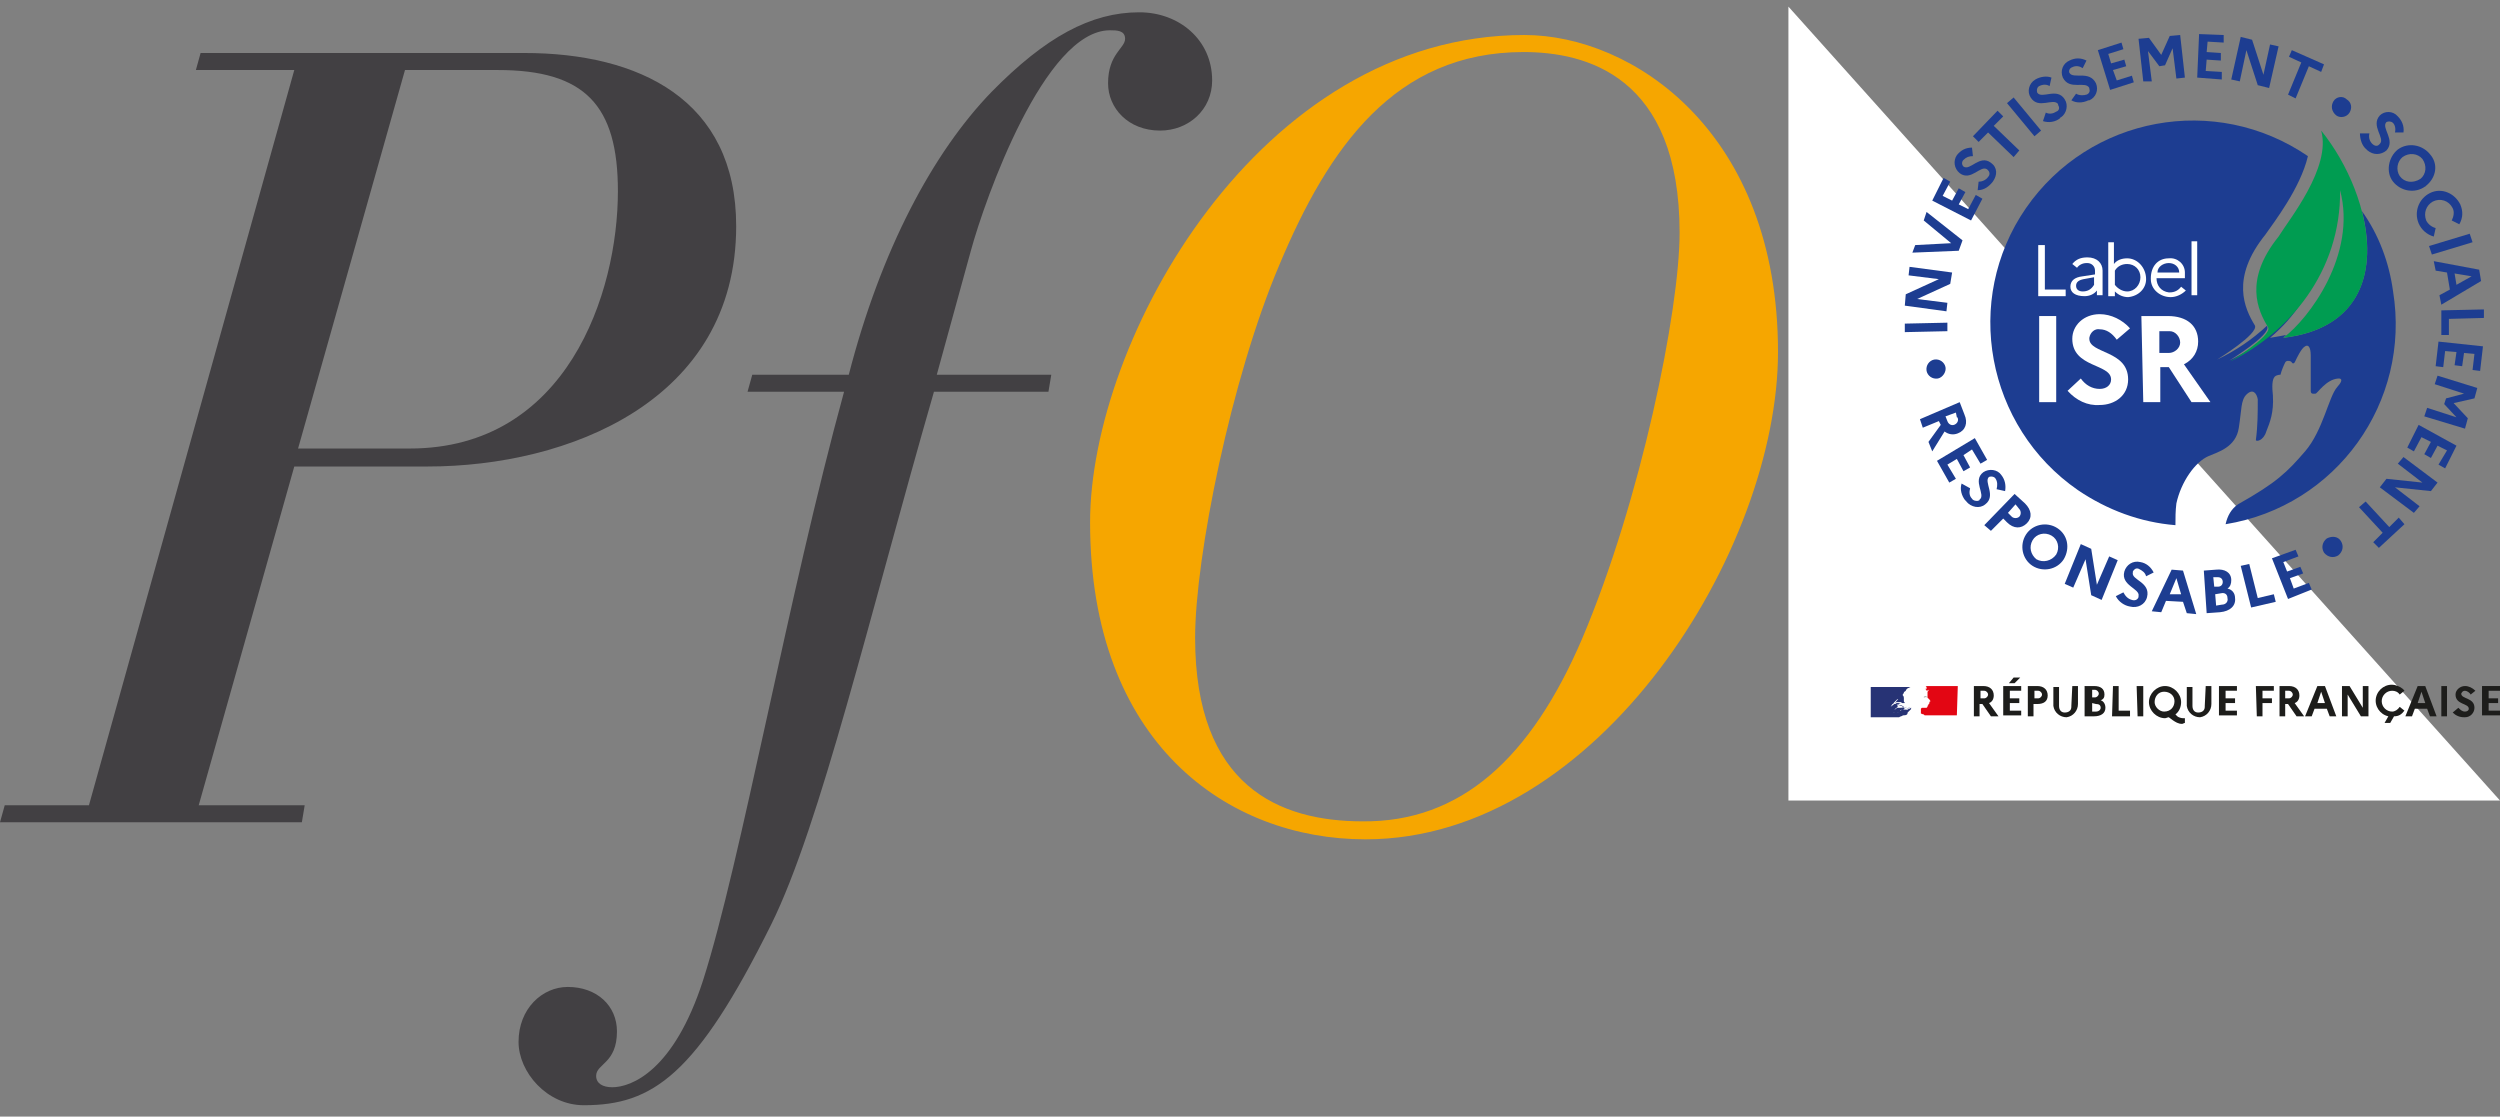 <?xml version="1.0" encoding="utf-8"?>
<!-- Generator: Adobe Illustrator 25.4.1, SVG Export Plug-In . SVG Version: 6.00 Build 0)  -->
<svg version="1.1" id="Calque_1" xmlns="http://www.w3.org/2000/svg" xmlns:xlink="http://www.w3.org/1999/xlink" x="0px" y="0px"
	 viewBox="0 0 264.2 118" style="enable-background:new 0 0 264.2 118;" xml:space="preserve">
<rect x="0" y="0" width="264.2" height="118" fill="#808080" stroke="none"/>
<style type="text/css">
	.st0{fill:#FFFFFF;}
	.st1{fill:#273375;}
	.st2{fill:#E30613;}
	.st3{fill:#9D9D9C;}
	.st4{fill:#1D1D1B;}
	.st5{fill:#1D3D91;}
	.st6{fill:#009C51;}
	.st7{display:none;}
	.st8{display:inline;fill:#439ED8;}
	.st9{display:inline;fill:#FFFFFF;}
	.st10{display:inline;}
	.st11{display:inline;fill:#B1CA0C;}
	.st12{fill:#424043;}
	.st13{fill:#F6A600;}
</style>
<g>
	<g id="Calque_2_00000159431751979525637610000013082361898363529112_">
		<g id="Calque_3_00000140696870361654134380000009570284371354010533_">
			<polyline class="st0" points="264.2,84.6 189,84.6 189,0.7 			"/>
			<path class="st1" d="M201.6,75.3l0.1-0.1l0,0c0.1-0.1,0.1-0.1,0.2-0.2l0.1-0.1l0,0h-0.1l0,0l0.1-0.1l0,0l0,0
				c-0.1,0-0.1,0-0.2,0.1l0,0c-0.1,0-0.2,0.1-0.2,0.1l0,0h-0.1c-0.1,0-0.1,0-0.2,0c-0.1,0-0.1,0-0.2,0l0,0H201l0,0l0,0l0,0
				c0,0-0.1,0-0.1,0.1l0,0l-0.1,0.1l0,0l0,0l0,0l0,0l0,0l0,0l0,0l0.1-0.1l0,0l0,0l0,0l0,0l0,0l0,0c0,0,0,0-0.1,0l0,0l0,0l0,0l0,0
				l0,0l0,0l0,0l0,0l0,0l0,0l0,0h0.1l0,0h-0.1l0,0l0,0l0,0l0,0l0,0c0.2-0.2,0.5-0.1,0.7-0.2h0.1c0,0,0.1,0,0.1-0.1
				c0.1,0,0.1-0.1,0.1-0.1l0,0c-0.1,0.1-0.2,0.2-0.3,0.2s-0.3,0.1-0.4,0.1l0,0l0,0l0,0l0,0l0,0H201l0,0l0,0l0,0l0.3-0.1
				c0,0,0,0-0.1,0l0,0c0,0,0.1-0.1,0.2-0.1c0,0,0,0-0.1,0s0,0,0,0l0,0l0,0l0,0l0,0l0,0c0,0,0,0,0.1,0l0,0l0,0l0,0l0,0
				c0,0,0-0.1,0.1-0.1l0,0c-0.1,0.1-0.2,0.1-0.2,0.1l0,0h-0.1c0,0,0,0-0.1-0.1c0,0-0.1-0.1-0.2-0.1c-0.2-0.1-0.3-0.1-0.5-0.1
				c0.1,0,0.1,0,0.2-0.1c0.1,0,0.2-0.1,0.3-0.1c0,0,0,0-0.1,0s-0.2,0-0.3,0s-0.1,0-0.2,0.1c-0.1,0-0.1,0-0.1,0l0,0
				c0.1-0.1,0.1-0.1,0.2-0.2c0.1,0,0.2,0,0.3,0s0.2,0,0.2,0s0,0,0.1,0.1h0.1l0,0h0.1c0,0,0-0.1-0.1-0.1l0,0l0.1,0.1h0.1
				c0-0.1-0.1-0.1-0.1-0.2l0,0l0,0l0,0c0,0,0,0,0-0.1v-0.1v-0.1c0-0.1,0-0.2-0.1-0.3s0.1-0.2,0.1-0.3c0-0.1,0.1-0.1,0.2-0.2
				c0-0.1,0.2-0.3,0.3-0.3l0.2-0.1h-4.2v3.2h3c0.1-0.1,0.3-0.1,0.4-0.2C201.5,75.6,201.6,75.5,201.6,75.3z M200.7,74.9L200.7,74.9
				C200.7,74.9,200.7,74.8,200.7,74.9C200.8,74.8,200.8,74.8,200.7,74.9c0.1,0,0.1,0,0.1,0C200.8,74.9,200.7,74.9,200.7,74.9z
				 M199.8,74.7L199.8,74.7c0.1-0.1,0.1-0.2,0.2-0.3c0.1,0,0.1-0.1,0.2-0.2c0.1-0.1,0.2-0.2,0.3-0.3c0.1,0,0.1,0,0.2,0h-0.1l0,0l0,0
				c-0.1,0.1-0.1,0.1-0.2,0.2c0,0.1-0.1,0.1-0.1,0.2l0,0C200.1,74.5,199.9,74.6,199.8,74.7z M200.3,74.4L200.3,74.4L200.3,74.4
				L200.3,74.4C200.2,74.4,200.2,74.4,200.3,74.4C200.3,74.3,200.3,74.3,200.3,74.4z M200.6,75.3L200.6,75.3L200.6,75.3
				C200.5,75.3,200.5,75.3,200.6,75.3L200.6,75.3L200.6,75.3C200.5,75.3,200.4,75.3,200.6,75.3L200.6,75.3L200.6,75.3L200.6,75.3
				C200.5,75.3,200.6,75.2,200.6,75.3L200.6,75.3z M200.4,75.2L200.4,75.2L200.4,75.2l-0.2,0.1l0,0l0,0c0,0,0,0-0.1,0l0,0l0,0l0,0
				l0,0l0,0l0,0l0,0l0,0l0,0H200l0,0l0,0l0,0l0,0l0,0l0,0l0,0l0,0l0,0l0,0l0,0l0,0l0,0l0,0l0,0l0,0l0,0l0,0l0,0l0,0l0,0l0,0l0,0l0,0
				l0,0l0,0l0,0l0,0l0,0l0,0l0,0l0,0l0,0l0,0C200.2,75.3,200.3,75.3,200.4,75.2C200.5,75.2,200.5,75.2,200.4,75.2c0.1,0,0.1,0,0.1,0
				H200.4z M200.6,74.8L200.6,74.8L200.6,74.8L200.6,74.8h-0.1c0,0-0.1,0-0.1,0.1c-0.1,0-0.1,0.1-0.2,0.1l0,0l0,0l0,0
				c0.1-0.1,0.1-0.1,0.2-0.2l0,0c0,0,0.1,0,0.1-0.1c0,0,0,0,0.1-0.1l0,0c0,0,0,0-0.1,0l0,0l0,0l0,0h0.1h-0.1c0-0.1,0.1-0.1,0.2-0.2
				l0,0c0,0,0,0.1-0.1,0.1c0.1,0,0.1,0,0.1,0l0,0h0.1c0,0,0,0-0.1,0c0.2,0,0.4,0.1,0.5,0.2c-0.1,0.1-0.3,0.1-0.4,0.1l0,0l0,0
				C200.8,74.8,200.8,74.8,200.6,74.8C200.6,74.8,200.6,74.8,200.6,74.8L200.6,74.8z"/>
			<path class="st2" d="M206.9,72.5h-3.5l0,0h0.1l0.1,0.1v0.1v0.1h-0.1h-0.1c0.1,0,0.2,0.1,0.2,0.2c0,0,0,0,0.1,0l0,0l0,0l0,0
				c0,0,0-0.1,0.1-0.1V73l0,0c0,0,0,0-0.1,0.1l0,0c0,0,0,0,0,0.1v0.1c0,0.1,0,0.2,0,0.3c0,0.1,0,0.1,0,0.1s0,0.1,0.1,0.1
				c0,0,0,0.1,0.1,0.1c0,0.1,0.1,0.1,0.1,0.2s-0.1,0-0.1,0.1v0.1c0,0,0,0.1-0.1,0.1l0,0c0,0,0,0,0,0.1l-0.1,0.1v0.1l-0.1,0.1h-0.1
				l0,0c-0.1,0-0.2,0-0.3,0h-0.1l-0.1,0.1l0,0l0,0l0,0l0,0c0,0,0,0,0,0.1l0,0l0,0v0.1c0,0.1,0,0.2,0,0.3c0,0,0.2,0.1,0.3,0.1
				l0.1,0.1h3.4L206.9,72.5z"/>
			<path class="st3" d="M203.6,73.6L203.6,73.6c0.1,0,0,0.1-0.1,0.1l0,0l0,0c0,0,0,0-0.1,0h0.1l0,0l0,0l0,0l0,0c0,0,0,0-0.1,0h0.1
				v-0.1l0,0l0,0C203.7,73.7,203.7,73.7,203.6,73.6C203.7,73.7,203.7,73.7,203.6,73.6c0.1,0.1,0.1,0,0.1,0S203.7,73.6,203.6,73.6
				L203.6,73.6c-0.1-0.1-0.1,0-0.2,0c0,0-0.1,0-0.1,0.1h0.1C203.5,73.6,203.5,73.6,203.6,73.6z"/>
			<path class="st4" d="M208.6,72.5h1c0.7,0,1.1,0.4,1.1,1c0,0.4-0.2,0.7-0.5,0.8l1,1.4h-0.8l-0.9-1.3h-0.3v1.3h-0.6V72.5z
				 M209.3,73v0.8h0.4c0.2,0,0.4-0.2,0.4-0.4c0-0.2-0.2-0.4-0.4-0.4l0,0H209.3z"/>
			<path class="st4" d="M211.7,72.5h1.9V73h-1.2v0.8h1v0.5h-1v0.8h1.2v0.5h-1.9V72.5z M212.3,72.2l0.5-0.6h0.7l-0.6,0.6H212.3z"/>
			<path class="st4" d="M214.3,72.5h1c0.7,0,1.1,0.4,1.1,1s-0.4,0.9-1.1,0.9h-0.4v1.3h-0.6V72.5z M215,73v0.8h0.4
				c0.2,0,0.4-0.2,0.4-0.4c0-0.2-0.2-0.4-0.4-0.4l0,0H215z"/>
			<path class="st4" d="M219,72.5h0.6v1.9c0,0.7-0.5,1.3-1.2,1.4c-0.7,0-1.3-0.5-1.4-1.2v-0.1v-1.9h0.6v2c0,0.4,0.2,0.7,0.6,0.7
				s0.7-0.2,0.7-0.6v-0.1L219,72.5L219,72.5z"/>
			<path class="st4" d="M220.4,72.5h0.9c0.7,0,1.1,0.3,1.1,0.9c0,0.3-0.1,0.5-0.4,0.6c0.3,0.1,0.5,0.4,0.5,0.8
				c0,0.6-0.5,0.9-1.2,0.9h-1v-3.2H220.4z M221.1,73v0.7h0.3c0.2,0,0.4-0.2,0.4-0.4c0-0.2-0.2-0.4-0.4-0.4h-0.3V73z M221.1,74.3v0.9
				h0.4c0.3,0,0.5-0.2,0.5-0.4c0-0.3-0.2-0.4-0.5-0.4L221.1,74.3L221.1,74.3z"/>
			<path class="st4" d="M223.3,72.5h0.6v2.6h1.2v0.6h-1.9L223.3,72.5L223.3,72.5z"/>
			<path class="st4" d="M225.8,72.5h0.7v3.2h-0.6L225.8,72.5z"/>
			<path class="st4" d="M230.7,75.9c0.1,0,0.2,0,0.2,0v0.5c-0.1,0-0.2,0.1-0.3,0.1c-0.4,0-0.7-0.2-1-0.4l-0.4-0.3
				c-0.1,0-0.3,0.1-0.4,0.1c-0.9,0-1.7-0.8-1.7-1.7c0-0.9,0.8-1.7,1.7-1.7c0.9,0,1.7,0.8,1.7,1.7c0,0.5-0.2,1-0.6,1.3l0.2,0.2
				C230.2,75.8,230.5,75.9,230.7,75.9z M229.8,74.1c0-0.6-0.5-1-1.1-1s-1,0.5-1,1.1c0,0.5,0.5,1,1,1
				C229.4,75.2,229.8,74.7,229.8,74.1C229.8,74.2,229.8,74.1,229.8,74.1L229.8,74.1z"/>
			<path class="st4" d="M233.1,72.5h0.6v1.9c0,0.7-0.5,1.3-1.2,1.4c-0.7,0-1.3-0.5-1.4-1.2v-0.1v-1.9h0.6v2c0,0.4,0.2,0.7,0.6,0.7
				s0.7-0.2,0.7-0.6v-0.1L233.1,72.5z"/>
			<path class="st4" d="M234.5,72.5h1.9V73h-1.2v0.8h1v0.5h-1v0.8h1.2v0.5h-1.9V72.5z"/>
			<path class="st4" d="M238.4,72.5h1.9V73h-1.2v0.8h1v0.5h-1v1.4h-0.6L238.4,72.5L238.4,72.5z"/>
			<path class="st4" d="M240.9,72.5h1c0.7,0,1.1,0.4,1.1,1c0,0.4-0.2,0.7-0.5,0.8l1,1.4h-0.8l-0.9-1.3h-0.3v1.3h-0.6L240.9,72.5
				L240.9,72.5z M241.5,73v0.8h0.4c0.2,0,0.4-0.2,0.4-0.4c0-0.2-0.2-0.4-0.4-0.4l0,0H241.5z"/>
			<path class="st4" d="M244.9,72.5h0.8l1.2,3.2h-0.7l-0.3-0.8h-1.3l-0.3,0.8h-0.7L244.9,72.5z M245.7,74.3l-0.4-1.2l-0.4,1.2H245.7
				z"/>
			<path class="st4" d="M247.5,72.5h0.8l1.4,2.3v-2.3h0.6v3.2h-0.8l-1.4-2.3v2.3h-0.6V72.5z"/>
			<path class="st4" d="M253.6,74.7l0.5,0.4c-0.3,0.4-0.6,0.6-1.1,0.6l-0.4,0.7H252l0.4-0.7c-0.9-0.2-1.5-1.1-1.3-2s1.1-1.5,2-1.3
				c0.4,0.1,0.8,0.3,1,0.6l-0.5,0.4c-0.2-0.3-0.5-0.4-0.8-0.4c-0.6,0-1.1,0.5-1.1,1.1s0.5,1.1,1.1,1.1
				C253.1,75.2,253.4,75,253.6,74.7z"/>
			<path class="st4" d="M255.5,72.5h0.8l1.2,3.2h-0.7l-0.3-0.8h-1.3l-0.3,0.8h-0.7L255.5,72.5z M256.3,74.3l-0.4-1.2l-0.4,1.2H256.3
				z"/>
			<path class="st4" d="M258,72.5h0.6v3.2H258V72.5z"/>
			<path class="st4" d="M259.8,74.8c0.2,0.2,0.4,0.4,0.7,0.4c0.2,0,0.4-0.1,0.4-0.3l0,0c0-0.6-1.4-0.4-1.4-1.5c0-0.5,0.5-0.9,1-0.9
				l0,0c0.4,0,0.8,0.2,1.1,0.5l-0.5,0.4c-0.1-0.2-0.4-0.4-0.6-0.4s-0.3,0.1-0.4,0.3c0,0.6,1.4,0.4,1.4,1.5c0,0.5-0.4,1-1,1h-0.1
				c-0.5,0-0.9-0.2-1.2-0.5L259.8,74.8z"/>
			<path class="st4" d="M262.3,72.5h1.9V73H263v0.8h1v0.5h-1v0.8h1.2v0.5h-1.9V72.5z"/>
			<path class="st5" d="M204.8,40c-0.6,0.1-1.1-0.3-1.2-0.8c-0.1-0.6,0.3-1.1,0.8-1.2c0.6-0.1,1.1,0.3,1.2,0.8l0,0
				C205.7,39.3,205.3,39.9,204.8,40z"/>
			<path class="st5" d="M201.3,35.1v-0.9l4.5-0.1V35L201.3,35.1z"/>
			<path class="st5" d="M201.3,32.3l0.1-1.2l3.5-1.6l-3.2-0.4l0.1-0.9l4.5,0.6l-0.2,1.2l-3.5,1.6l3.2,0.4l-0.1,0.9L201.3,32.3z"/>
			<path class="st5" d="M202.4,25.9l3.8-0.2l-2.9-2.4l0.3-0.9l3.8,3l-0.4,1.1l-4.9,0.2L202.4,25.9z"/>
			<path class="st5" d="M204.2,21.2l1.2-2.4l0.7,0.4l-0.8,1.5l1,0.5l0.7-1.3l0.7,0.4l-0.7,1.3l1,0.5l0.8-1.5l0.7,0.4l-1.2,2.3
				L204.2,21.2z"/>
			<path class="st5" d="M209.1,19.2c0.4,0,0.8-0.2,1-0.5c0.2-0.2,0.2-0.5,0-0.7c0,0,0,0-0.1-0.1c-0.7-0.5-1.7,1.3-2.9,0.4
				c-0.6-0.5-0.7-1.3-0.3-1.9l0,0c0.4-0.5,0.9-0.8,1.6-0.8l0.1,0.9c-0.4,0-0.7,0.1-1,0.4c-0.2,0.2-0.2,0.5,0,0.7l0,0
				c0.7,0.5,1.7-1.3,2.9-0.4c0.7,0.5,0.7,1.3,0.2,2c-0.4,0.5-0.9,0.9-1.6,0.9L209.1,19.2z"/>
			<path class="st5" d="M208.5,14.4l2.6-2.7l0.6,0.6l-1,1l2.7,2.6l-0.6,0.7l-2.7-2.6l-1,1L208.5,14.4z"/>
			<path class="st5" d="M212.1,10.9l0.7-0.6l2.9,3.5l-0.7,0.6L212.1,10.9z"/>
			<path class="st5" d="M216.2,11.9c0.4,0.2,0.8,0.1,1.1-0.1c0.3-0.1,0.4-0.4,0.2-0.7c0,0,0,0,0-0.1c-0.5-0.7-2.1,0.6-2.9-0.7
				c-0.4-0.6-0.2-1.5,0.5-1.9l0,0c0.5-0.3,1.2-0.4,1.7-0.2l-0.2,0.9c-0.3-0.2-0.7-0.2-1.1,0c-0.2,0.1-0.3,0.4-0.2,0.7l0,0
				c0.5,0.7,2.1-0.6,2.9,0.7c0.4,0.6,0.2,1.5-0.4,1.9c0,0-0.1,0-0.1,0.1c-0.5,0.4-1.2,0.5-1.8,0.3L216.2,11.9z"/>
			<path class="st5" d="M219.4,9.9c0.3,0.2,0.8,0.2,1.1,0.1c0.3-0.1,0.4-0.4,0.3-0.6V9.3c-0.4-0.8-2.1,0.3-2.8-1.1
				c-0.3-0.7,0-1.5,0.7-1.8l0,0c0.6-0.3,1.2-0.3,1.8,0l-0.4,0.8c-0.3-0.2-0.7-0.3-1.1-0.1c-0.3,0.1-0.4,0.4-0.3,0.6l0,0
				c0.4,0.7,2.1-0.3,2.8,1.1c0.3,0.7,0,1.5-0.7,1.8h-0.1c-0.6,0.3-1.3,0.3-1.8,0L219.4,9.9z"/>
			<path class="st5" d="M221.7,5.3l2.5-0.8l0.2,0.7l-1.6,0.5l0.3,1l1.4-0.4l0.2,0.7l-1.4,0.4l0.4,1.1l1.6-0.5l0.2,0.7L223,9.5
				L221.7,5.3z"/>
			<path class="st5" d="M226,4.1l1.1-0.1l1.3,1.8l0.9-2l1.1-0.1l0.5,4.5L230,8.3l-0.4-3.2l-0.8,1.8L228.2,7L227,5.4l0.4,3.2h-0.9
				L226,4.1z"/>
			<path class="st5" d="M232.4,3.6l2.6,0.1v0.8l-1.7-0.1l-0.1,1.1l1.5,0.1v0.8l-1.5-0.1l-0.1,1.2l1.7,0.1v0.8l-2.6-0.2L232.4,3.6z"
				/>
			<path class="st5" d="M236.8,3.9l1.2,0.3l1.2,3.7l0.7-3.2l0.9,0.2l-1,4.4L238.6,9l-1.2-3.7l-0.7,3.3l-0.9-0.2L236.8,3.9z"/>
			<path class="st5" d="M242.2,5.3l3.4,1.5l-0.3,0.8L244,7l-1.4,3.4l-0.8-0.4l1.4-3.4L241.9,6L242.2,5.3z"/>
			<path class="st5" d="M246.6,10.7c0.3-0.5,1-0.6,1.4-0.2c0.5,0.3,0.6,0.9,0.3,1.4l0,0c-0.3,0.5-1,0.6-1.4,0.3
				C246.4,11.8,246.3,11.2,246.6,10.7z"/>
			<path class="st5" d="M250.4,14.1c-0.1,0.4,0,0.8,0.3,1.1c0.2,0.2,0.5,0.3,0.7,0.1c0,0,0,0,0.1-0.1c0.6-0.6-1-1.9,0-3
				c0.5-0.5,1.4-0.5,1.9,0.1l0,0c0.4,0.4,0.7,1,0.6,1.7h-0.9c0.1-0.4,0-0.8-0.2-1s-0.5-0.2-0.7-0.1l0,0c-0.6,0.6,1,1.9,0,3
				c-0.6,0.5-1.4,0.5-2,0c0,0,0,0-0.1-0.1c-0.5-0.4-0.7-1.1-0.7-1.7H250.4z"/>
			<path class="st5" d="M256.3,19.7c-1.1,0.8-2.6,0.5-3.4-0.5s-0.5-2.6,0.5-3.4c1.1-0.8,2.6-0.5,3.4,0.5
				C257.7,17.3,257.5,18.8,256.3,19.7C256.4,19.6,256.4,19.7,256.3,19.7z M255.8,18.9c0.6-0.5,0.7-1.4,0.2-2.1
				c-0.5-0.6-1.4-0.7-2.1-0.2c-0.6,0.5-0.7,1.4-0.3,2C254.1,19.3,255,19.4,255.8,18.9C255.7,19,255.7,18.9,255.8,18.9z"/>
			<path class="st5" d="M257.4,24.1l-0.2,0.9c-0.7-0.2-1.3-0.7-1.6-1.4c-0.5-1.2,0-2.6,1.2-3.2c1.2-0.6,2.6,0,3.2,1.2
				c0.3,0.7,0.3,1.4-0.1,2.1l-0.8-0.4c0.2-0.4,0.3-0.9,0.1-1.3c-0.4-0.8-1.3-1.1-2.1-0.7c-0.7,0.4-1,1.2-0.7,2
				C256.6,23.7,257,24,257.4,24.1z"/>
			<path class="st5" d="M261,24.7l0.3,0.9l-4.3,1.3l-0.3-0.9L261,24.7z"/>
			<path class="st5" d="M262,28.5l0.2,1.2l-4.2,2.5l-0.2-1l1.1-0.6l-0.3-1.8l-1.2-0.2l-0.2-1L262,28.5z M259.6,30.1l1.6-0.9
				l-1.8-0.3L259.6,30.1z"/>
			<path class="st5" d="M262.5,32.7v0.9l-3.7,0.1v1.7H258v-2.6L262.5,32.7z"/>
			<path class="st5" d="M262.4,36.6l-0.3,2.6l-0.8-0.1l0.2-1.7l-1.1-0.1l-0.2,1.4l-0.8-0.1l0.2-1.4l-1.2-0.1l-0.2,1.7l-0.8-0.1
				l0.3-2.6L262.4,36.6z"/>
			<path class="st5" d="M261.8,41l-0.3,1.1l-2.2,0.5l1.5,1.6l-0.3,1.1l-4.3-1.3l0.3-0.9l3.1,1l-1.3-1.4l0.2-0.6l1.9-0.5l-3.1-1
				l0.3-0.9L261.8,41z"/>
			<path class="st5" d="M259.6,47.1l-1.2,2.4l-0.7-0.4l0.9-1.5l-1-0.5l-0.7,1.3l-0.7-0.4l0.7-1.3l-1-0.5l-0.8,1.5l-0.7-0.4l1.2-2.4
				L259.6,47.1z"/>
			<path class="st5" d="M257.6,51l-0.7,0.9l-3.8-0.4l2.6,2l-0.6,0.7l-3.6-2.7l0.7-0.9L256,51l-2.6-2l0.6-0.7L257.6,51z"/>
			<path class="st5" d="M254.1,55.4l-2.7,2.5l-0.6-0.6l1-1l-2.5-2.7L250,53l2.5,2.7l1-1L254.1,55.4z"/>
			<path class="st5" d="M247.4,57.2c0.3,0.5,0.2,1.1-0.3,1.5c-0.5,0.3-1.1,0.2-1.5-0.3c-0.3-0.5-0.2-1.1,0.3-1.5l0,0
				C246.5,56.6,247.1,56.7,247.4,57.2z"/>
			<path class="st5" d="M207.1,42.5l0.5,1.3c0.4,0.9,0.1,1.7-0.7,2c-0.5,0.2-1,0.1-1.4-0.2l-1.3,2.1l-0.4-1l1.3-1.8l-0.2-0.4
				l-1.7,0.7l-0.3-0.9L207.1,42.5z M206.7,43.6l-1.1,0.4l0.2,0.5c0.1,0.3,0.4,0.5,0.7,0.4s0.5-0.4,0.4-0.7c0,0,0-0.1-0.1-0.1
				L206.7,43.6z"/>
			<path class="st5" d="M208.7,46.3l1.3,2.3l-0.7,0.4l-0.9-1.5l-0.9,0.6l0.7,1.3l-0.7,0.4l-0.7-1.3l-1,0.6l0.9,1.5L206,51l-1.3-2.3
				L208.7,46.3z"/>
			<path class="st5" d="M208.2,51.6c-0.1,0.4-0.1,0.8,0.2,1.1c0.1,0.2,0.5,0.3,0.7,0.2c0,0,0.1,0,0.1-0.1c0.7-0.5-0.8-2,0.4-2.9
				c0.6-0.4,1.5-0.3,1.9,0.3l0,0c0.4,0.5,0.5,1.1,0.4,1.7l-0.9-0.2c0.1-0.4,0.1-0.8-0.1-1.1c-0.1-0.2-0.4-0.3-0.7-0.2l0,0
				c-0.6,0.5,0.8,2-0.4,2.9c-0.6,0.5-1.5,0.3-2-0.3c0,0,0-0.1-0.1-0.1c-0.4-0.5-0.6-1.2-0.4-1.8L208.2,51.6z"/>
			<path class="st5" d="M212.9,52.2l1.1,1c0.7,0.7,0.8,1.5,0.2,2.1s-1.4,0.6-2.1-0.1l-0.4-0.4l-1.3,1.3l-0.7-0.6L212.9,52.2z
				 M213,53.3l-0.8,0.9l0.4,0.4c0.2,0.2,0.6,0.2,0.8,0s0.2-0.6,0-0.8L213,53.3z"/>
			<path class="st5" d="M218.1,59.1c-0.7,1.1-2.2,1.4-3.3,0.7s-1.4-2.2-0.7-3.3s2.2-1.4,3.3-0.7l0,0
				C218.5,56.5,218.8,57.9,218.1,59.1L218.1,59.1z M217.3,58.6c0.4-0.7,0.2-1.6-0.5-2c-0.7-0.4-1.6-0.2-2,0.5s-0.2,1.5,0.4,2
				C215.9,59.5,216.8,59.3,217.3,58.6C217.2,58.6,217.3,58.6,217.3,58.6L217.3,58.6z"/>
			<path class="st5" d="M219.9,57.5L221,58l0.6,3.8l1.3-3l0.9,0.4l-1.7,4.2l-1.1-0.5l-0.6-3.8l-1.3,3l-0.9-0.4L219.9,57.5z"/>
			<path class="st5" d="M224.4,62.6c0.2,0.4,0.5,0.7,0.9,0.8c0.3,0.1,0.6,0,0.7-0.3c0,0,0,0,0-0.1c0.2-0.8-1.9-1.1-1.5-2.6
				c0.2-0.7,0.9-1.2,1.7-1l0,0c0.6,0.1,1.1,0.5,1.4,1.1l-0.8,0.4c-0.1-0.4-0.4-0.6-0.8-0.8c-0.3-0.1-0.5,0.1-0.6,0.3c0,0,0,0,0,0.1
				c-0.2,0.8,1.9,1,1.5,2.6c-0.2,0.8-1,1.2-1.8,1c-0.6-0.1-1.2-0.5-1.5-1.1L224.4,62.6z"/>
			<path class="st5" d="M229.5,60.2l1.2,0.1l1.4,4.6l-1-0.1l-0.4-1.2l-1.8-0.1l-0.5,1.2l-1-0.1L229.5,60.2z M230.5,62.8l-0.5-1.7
				l-0.7,1.7H230.5z"/>
			<path class="st5" d="M232.9,60.3l1.3-0.1c0.9-0.1,1.6,0.3,1.6,1.1c0,0.4-0.1,0.7-0.4,0.9c0.5,0.1,0.8,0.5,0.8,1
				c0.1,0.8-0.5,1.4-1.6,1.5l-1.4,0.1L232.9,60.3z M233.9,61l0.1,1h0.4c0.3,0,0.5-0.2,0.5-0.5s-0.2-0.5-0.5-0.5h-0.1H233.9z
				 M234.1,62.8l0.1,1.2l0.6-0.1c0.4,0,0.7-0.3,0.6-0.7c0-0.4-0.3-0.6-0.7-0.5L234.1,62.8z"/>
			<path class="st5" d="M236.8,59.8l0.9-0.2l0.9,3.6l1.7-0.4l0.2,0.8l-2.6,0.6L236.8,59.8z"/>
			<path class="st5" d="M240.1,59l2.5-0.9l0.3,0.7l-1.6,0.6l0.4,1l1.4-0.5l0.3,0.7l-1.4,0.5l0.4,1.1l1.6-0.6l0.3,0.7l-2.5,1
				L240.1,59z"/>
			<path class="st5" d="M249.6,22.3c1.6,6.1,0.1,12.4-8.3,13.4c0.1-0.1,0.2-0.2,0.3-0.3c-0.5,0.1-1.1,0.2-1.7,0.3
				c1.3-1.1,2.5-2.4,3.4-3.9c-2,2.7-4.7,4.8-7.7,6.3c0,0,4.4-2.7,4-3.6v-0.1c-1.6,1.5-3.4,2.7-5.3,3.6c0,0,4.4-2.7,4-3.6
				c-1.1-1.8-2.6-5,1.1-9.6c0.9-1.3,3.7-4.9,4.5-8.3c-9.8-6.7-23.1-4.2-29.8,5.5s-4.2,23.1,5.5,29.8c3.1,2.1,6.6,3.4,10.3,3.7
				c0-0.8,0-1.5,0.1-2.3c0.5-2.3,2-4.4,3.4-5c0.9-0.4,2.9-0.9,3.2-3c0.3-1.9,0.2-2.9,0.8-3.5c0.7-0.7,1.1-0.1,1.2,0.5
				c0,1.4,0,2.8-0.2,4.3c0,0.2,0.8,0.1,1.1-0.9c0.4-1,0.8-2,0.7-3.8c-0.1-0.9-0.1-1.7,0.2-2c0.2-0.2,0.6-0.2,0.6-0.2
				c0.1-0.4,0.3-0.9,0.5-1.3c0.1-0.2,0.4-0.2,0.6-0.1c0,0,0,0,0.1,0.1c0.1,0.2,0.3,0.1,0.4-0.2c0.1-0.2,0.6-1.3,1-1.5
				c0.3-0.2,0.6,0,0.6,1c0,1.3,0,3.1,0,3.7c0,0.4,0.3,0.3,0.5,0.3s1.1-1.5,2.4-1.6c0,0,0.8-0.1-0.1,0.9s-1.5,4.6-3.4,6.8
				s-3,3.3-7.1,5.6c-0.7,0.5-1.1,1.2-1.3,2.1c11.7-1.9,19.6-12.9,17.7-24.6C252.5,27.8,251.4,24.8,249.6,22.3z"/>
			<path class="st0" d="M215.4,25.9h0.7v4.7h2.2v0.7h-2.9L215.4,25.9L215.4,25.9z"/>
			<path class="st0" d="M218.8,30.3c0-0.6,0.4-1,1.3-1.1l1.3-0.2v-0.4c0-0.5-0.4-0.8-0.8-0.8h-0.1c-0.4,0-0.8,0.2-1,0.5l-0.5-0.4
				c0.4-0.5,0.9-0.7,1.6-0.7c1,0,1.6,0.6,1.6,1.4v2.6h-0.6v-0.5c-0.3,0.4-0.8,0.6-1.3,0.6C219.3,31.3,218.8,30.9,218.8,30.3z
				 M220.1,30.8c0.5,0,0.9-0.2,1.2-0.7v-0.8l-1.1,0.2c-0.5,0.1-0.8,0.3-0.8,0.7S219.7,30.8,220.1,30.8z"/>
			<path class="st0" d="M224.9,31.4c-0.5,0-1-0.2-1.4-0.6v0.5h-0.7v-5.7h0.6v2.3c0.3-0.4,0.8-0.6,1.4-0.6c1.1,0,2,1,2,2.2
				C226.8,30.5,226,31.3,224.9,31.4L224.9,31.4z M223.5,28.6v1.5c0.3,0.4,0.8,0.7,1.3,0.7c0.8,0,1.4-0.7,1.4-1.5s-0.6-1.4-1.4-1.4
				C224.3,27.9,223.8,28.1,223.5,28.6z"/>
			<path class="st0" d="M229.4,31.4c-1.1,0-2.1-0.8-2.1-1.9v-0.1c0-1.2,0.7-2.1,1.9-2.1c0.9-0.1,1.7,0.6,1.7,1.5c0,0.1,0,0.1,0,0.2
				s0,0.3,0,0.4h-3c0,0.8,0.5,1.4,1.3,1.5h0.1c0.5,0,0.9-0.2,1.2-0.6l0.5,0.4C230.6,31.1,230,31.4,229.4,31.4z M228,28.8h2.3
				c0-0.6-0.5-1-1.1-1l0,0C228.6,27.8,228,28.2,228,28.8L228,28.8z"/>
			<path class="st0" d="M231.6,25.5h0.6v5.7h-0.6V25.5z"/>
			<path class="st0" d="M215.5,33.4h1.8v9.1h-1.8L215.5,33.4L215.5,33.4z"/>
			<path class="st0" d="M219.9,40c0.5,0.7,1.2,1.1,2,1.1c0.7,0,1.2-0.4,1.2-1c0-1.7-4.1-1.2-4.1-4.3c0-1.4,1.2-2.6,2.9-2.6
				c1.2,0,2.4,0.6,3.2,1.5l-1.4,1.2c-0.5-0.7-1.1-1.1-1.8-1.1c-0.5-0.1-1,0.3-1.1,0.9v0.1c0,1.6,4.1,1.2,4.1,4.3
				c0,1.7-1.4,2.7-3,2.7c-1.3,0.1-2.5-0.5-3.4-1.5L219.9,40z"/>
			<path class="st0" d="M226.3,33.4h2.8c2,0,3.2,1,3.2,2.7c0,1-0.5,1.9-1.5,2.4l2.8,4h-2l-2.4-3.7h-0.9v3.7h-1.8L226.3,33.4z
				 M228.2,35v2.3h1c0.6,0,1.2-0.5,1.2-1.1s-0.5-1.2-1.1-1.2h-0.1H228.2z"/>
			<path class="st6" d="M245.3,13.8c5.6,6.9,8.7,20.4-4,21.9c2.7-2,7.8-8.8,6-15.6c0.1,8.7-5.5,15.1-11.6,18.1c0,0,4.4-2.7,4-3.6
				c-1.1-1.8-2.6-5,1.1-9.6C241.9,23.2,246.4,17.7,245.3,13.8z"/>
		</g>
	</g>
</g>
<g class="st7">
	<circle class="st8" cx="216.1" cy="34" r="31.3"/>
	<path class="st9" d="M221.1,64.9c-0.5-1.2-0.1-2.6,1.1-3.3c1.8-1.1,3.7-1.9,5.4-3.2c1.6-1.2,3.3-2.7,4.7-4.2
		c1.5-1.6,2.2-3.6,2.9-5.7c0.4-1.2,0.9-2.5,1.6-3.6c0.3-0.4,1.3-1.2,1.1-1.7c-0.1-0.2-0.9-0.3-1.2-0.2c-0.5,0.1-0.9,0.4-1.3,0.8
		c-0.3,0.3-1.4,1.7-1.7,1.7c-0.2,0-0.3-1.2-0.3-1.3c-0.2-1.5,0.4-3.2,0-4.7c-0.2-0.8-0.9-1.1-1.5-0.4c-0.3,0.4-0.4,1.8-1.1,1.7
		c-0.1,0-0.2-0.3-0.4-0.3c-0.4-0.1-0.7,0.6-0.8,0.9c-0.2,1,0.1,1.3-1.1,1.3c-1,0-0.9,0.8-0.8,1.6c0.1,1.1,0.2,2,0.1,3.2
		c-0.1,1-0.3,2-0.6,3c-0.2,0.5-0.8,1.4-1.3,1.5c-0.7,0.2-0.5-0.7-0.5-1.2c0-1.1,0.2-2.1,0.2-3.2c0-0.5-0.1-0.9-0.1-1.4
		c0-0.3,0.1-0.7-0.1-0.9c-0.2-0.5-1-0.2-1.4,0c-1.4,0.7-1.1,3.4-1.2,4.6c-0.1,0.8-0.1,1.7-0.6,2.2c-0.7,0.7-1.9,1.1-2.7,1.5
		c-1.8,1-3.6,2.3-4.8,4c-0.8,1.1-1.2,2.4-1.3,3.7c-0.1,0.9-0.1,2.6,0.2,3.4c0.2,0.5,0.8,0.6,1.4,0.7C217,66,219.2,65.4,221.1,64.9z"
		/>
	<g class="st10">
		<path class="st0" d="M191.2,31v-7.9h0.8v7.1h4V31H191.2z"/>
		<path class="st0" d="M200.5,31v-0.5c-0.4,0.4-0.8,0.6-1.6,0.6s-1.2-0.1-1.5-0.5c-0.3-0.3-0.4-0.7-0.4-1.1c0-1,0.7-1.6,1.9-1.6h1.6
			v-0.5c0-0.8-0.4-1.2-1.4-1.2c-0.7,0-1.1,0.2-1.4,0.6l-0.5-0.5c0.5-0.6,1-0.8,1.9-0.8c1.5,0,2.2,0.6,2.2,1.8V31H200.5z M200.5,28.5
			H199c-0.8,0-1.2,0.3-1.2,1c0,0.6,0.4,0.9,1.3,0.9c0.5,0,0.9,0,1.2-0.4c0.2-0.2,0.3-0.5,0.3-0.9v-0.6H200.5z"/>
		<path class="st0" d="M206.9,30.6c-0.3,0.3-0.8,0.5-1.3,0.5c-0.6,0-1.1-0.1-1.5-0.7v0.7h-0.8v-7.9h0.8v3.1c0.4-0.6,0.9-0.7,1.5-0.7
			s1,0.2,1.3,0.5c0.6,0.6,0.7,1.5,0.7,2.3C207.5,29.2,207.4,30.1,206.9,30.6z M205.4,26.2c-1.2,0-1.4,1-1.4,2.1s0.2,2.1,1.4,2.1
			s1.4-1,1.4-2.1S206.6,26.2,205.4,26.2z"/>
		<path class="st0" d="M209.8,28.5c0,1.2,0.6,1.9,1.6,1.9c0.6,0,1-0.2,1.4-0.6l0.5,0.5c-0.6,0.6-1.1,0.8-2,0.8
			c-1.4,0-2.4-0.9-2.4-2.8c0-1.8,0.9-2.8,2.2-2.8c1.4,0,2.2,1,2.2,2.6v0.4H209.8z M212.5,27c-0.2-0.5-0.7-0.8-1.3-0.8
			s-1.1,0.3-1.3,0.8c-0.1,0.3-0.1,0.5-0.2,0.9h2.9C212.6,27.5,212.6,27.3,212.5,27z"/>
		<path class="st0" d="M216.5,31c-1,0-1.4-0.6-1.4-1.5v-6.4h0.8v6.5c0,0.5,0.2,0.8,0.7,0.8h0.4v0.7h-0.5V31z"/>
		<path class="st0" d="M191.5,45.8V33.7h2.4v12.1C193.9,45.8,191.5,45.8,191.5,45.8z"/>
		<path class="st0" d="M200,45.9c-1.8,0-3.2-0.4-4.4-1.6l1.5-1.5c0.8,0.8,1.8,1,2.9,1c1.4,0,2.1-0.5,2.1-1.5c0-0.4-0.1-0.8-0.4-1
			c-0.2-0.2-0.5-0.3-1.1-0.4l-1.5-0.2c-1-0.2-1.8-0.5-2.4-1c-0.6-0.6-0.9-1.4-0.9-2.4c0-2.2,1.6-3.7,4.2-3.7c1.7,0,2.9,0.4,3.9,1.4
			l-1.5,1.5c-0.8-0.7-1.7-0.8-2.5-0.8c-1.3,0-1.9,0.7-1.9,1.5c0,0.3,0.1,0.6,0.4,0.9c0.2,0.2,0.6,0.4,1.1,0.5l1.4,0.2
			c1.1,0.2,1.8,0.5,2.3,0.9c0.6,0.6,0.9,1.5,0.9,2.6C204.5,44.6,202.5,45.9,200,45.9z"/>
		<path class="st0" d="M213.2,45.8l-2.4-4.8h-1.7v4.8h-2.4V33.7h4.8c2.5,0,3.9,1.7,3.9,3.7c0,1.7-1,2.8-2.2,3.2l2.7,5.2H213.2z
			 M211.3,35.8h-2.2V39h2.2c1,0,1.7-0.7,1.7-1.6C213,36.4,212.4,35.8,211.3,35.8z"/>
	</g>
	<path class="st11" d="M229.6,36.4c0.1-0.1,1.9,0,2.2-0.1c1.5-0.2,3-0.5,4.3-1.2c2.5-1.2,4.6-4.1,5.6-6.5c1.5-3.3,1.1-6.5,0-9.8
		c-1-3.1-2.3-6.1-3.6-9c-0.9-1.8-1.7-3.7-2.7-5.5c0.5,1.2,0.3,2.6,0.1,3.8c-0.8,3.7-3.3,6.7-5.3,9.8c-2,2.9-4,5.9-4.9,9.4
		c-0.3,1.4-0.5,2.9,0,4.4c0.3,0.8,0.7,1.6,1.1,2.3c0.1,0.2,0.5,0.6,0.5,0.8c0.2,1-1.7,2.2-2.3,2.6c-1.2,0.9-2.4,1.7-3.6,2.6
		c0.6-0.1,4.7-2.2,6.5-3.9c1.5-1.4,3-2.8,4.3-4.5c1.3-1.8,2.5-3.7,3.6-5.6c1.2-2.1,1.8-4.2,2-6.6c0.1-1,0.1-2.1,0.3-3.1
		c0-0.4,0-1.5,0.3-1.8c0.6-0.5,1,2,1,2.4c0.1,2-0.3,4.3-0.8,6.3c-0.6,2.8-2.2,5-3.8,7.3C233.1,32.5,231.5,34.7,229.6,36.4z"/>
</g>
<g>
	<g>
		<path class="st12" d="M0.5,85.1h8.9L31.1,7.4H20.7l0.5-1.8h34.2c12.1,0,22.4,4.9,22.4,18.3c0,18.5-17.8,25.4-32.6,25.4H31.1
			L21,85.1h11.2l-0.3,1.8H0L0.5,85.1z M31.5,47.4h11.8c16.6,0,22-16.4,22-27.2c0-9.1-3.5-12.8-12.7-12.8h-9.8L31.5,47.4z"/>
		<path class="st12" d="M79.5,39.6h10.2c3.4-13.2,8.9-23.5,15.1-29.9c5.7-5.8,10.5-8.4,15.6-8.4c4.2,0,7.7,2.9,7.7,7.2
			c0,3.1-2.5,5.3-5.5,5.3c-3.4,0-5.5-2.4-5.5-5c0-3.1,1.8-3.7,1.8-4.7c0-0.9-0.9-0.9-1.6-0.9c-6.9,0-13.2,17.8-14.7,23.3L99,39.6
			h12.1l-0.3,1.8H98.7c-6.8,23.6-12,45.8-17.2,56.3c-7.9,15.9-12.5,19.1-19.8,19.1c-3.9,0-6.9-3.5-6.9-6.7c0-3.5,2.5-5.8,5.2-5.8
			c3.1,0,5.2,2,5.2,4.7c0,3.4-2.2,3.4-2.2,4.7c0,0.8,0.7,1.2,1.7,1.2c2,0,6.5-1.7,9.6-11.3c4-12.5,9-40.7,14.9-62.2H79L79.5,39.6z"
			/>
	</g>
	<g>
		<path class="st13" d="M187.9,37.2c0,20.8-18.9,51.5-43.6,51.5c-14.6,0-29.1-10.2-29.1-33.5c0-19.2,17.8-51.5,45.9-51.5
			C172.5,3.7,187.9,13.9,187.9,37.2z M167.2,67.5c6.2-14.6,10.3-34.7,10.3-42.9c0-16.6-9.9-19.1-16.5-19.1
			c-13.6,0-20.6,10.1-25.8,22.5c-5.1,12-8.9,30.9-8.9,39.4c0,15.7,8.9,19.4,17.7,19.4C154.4,86.9,161.8,80.1,167.2,67.5z"/>
	</g>
</g>
</svg>

